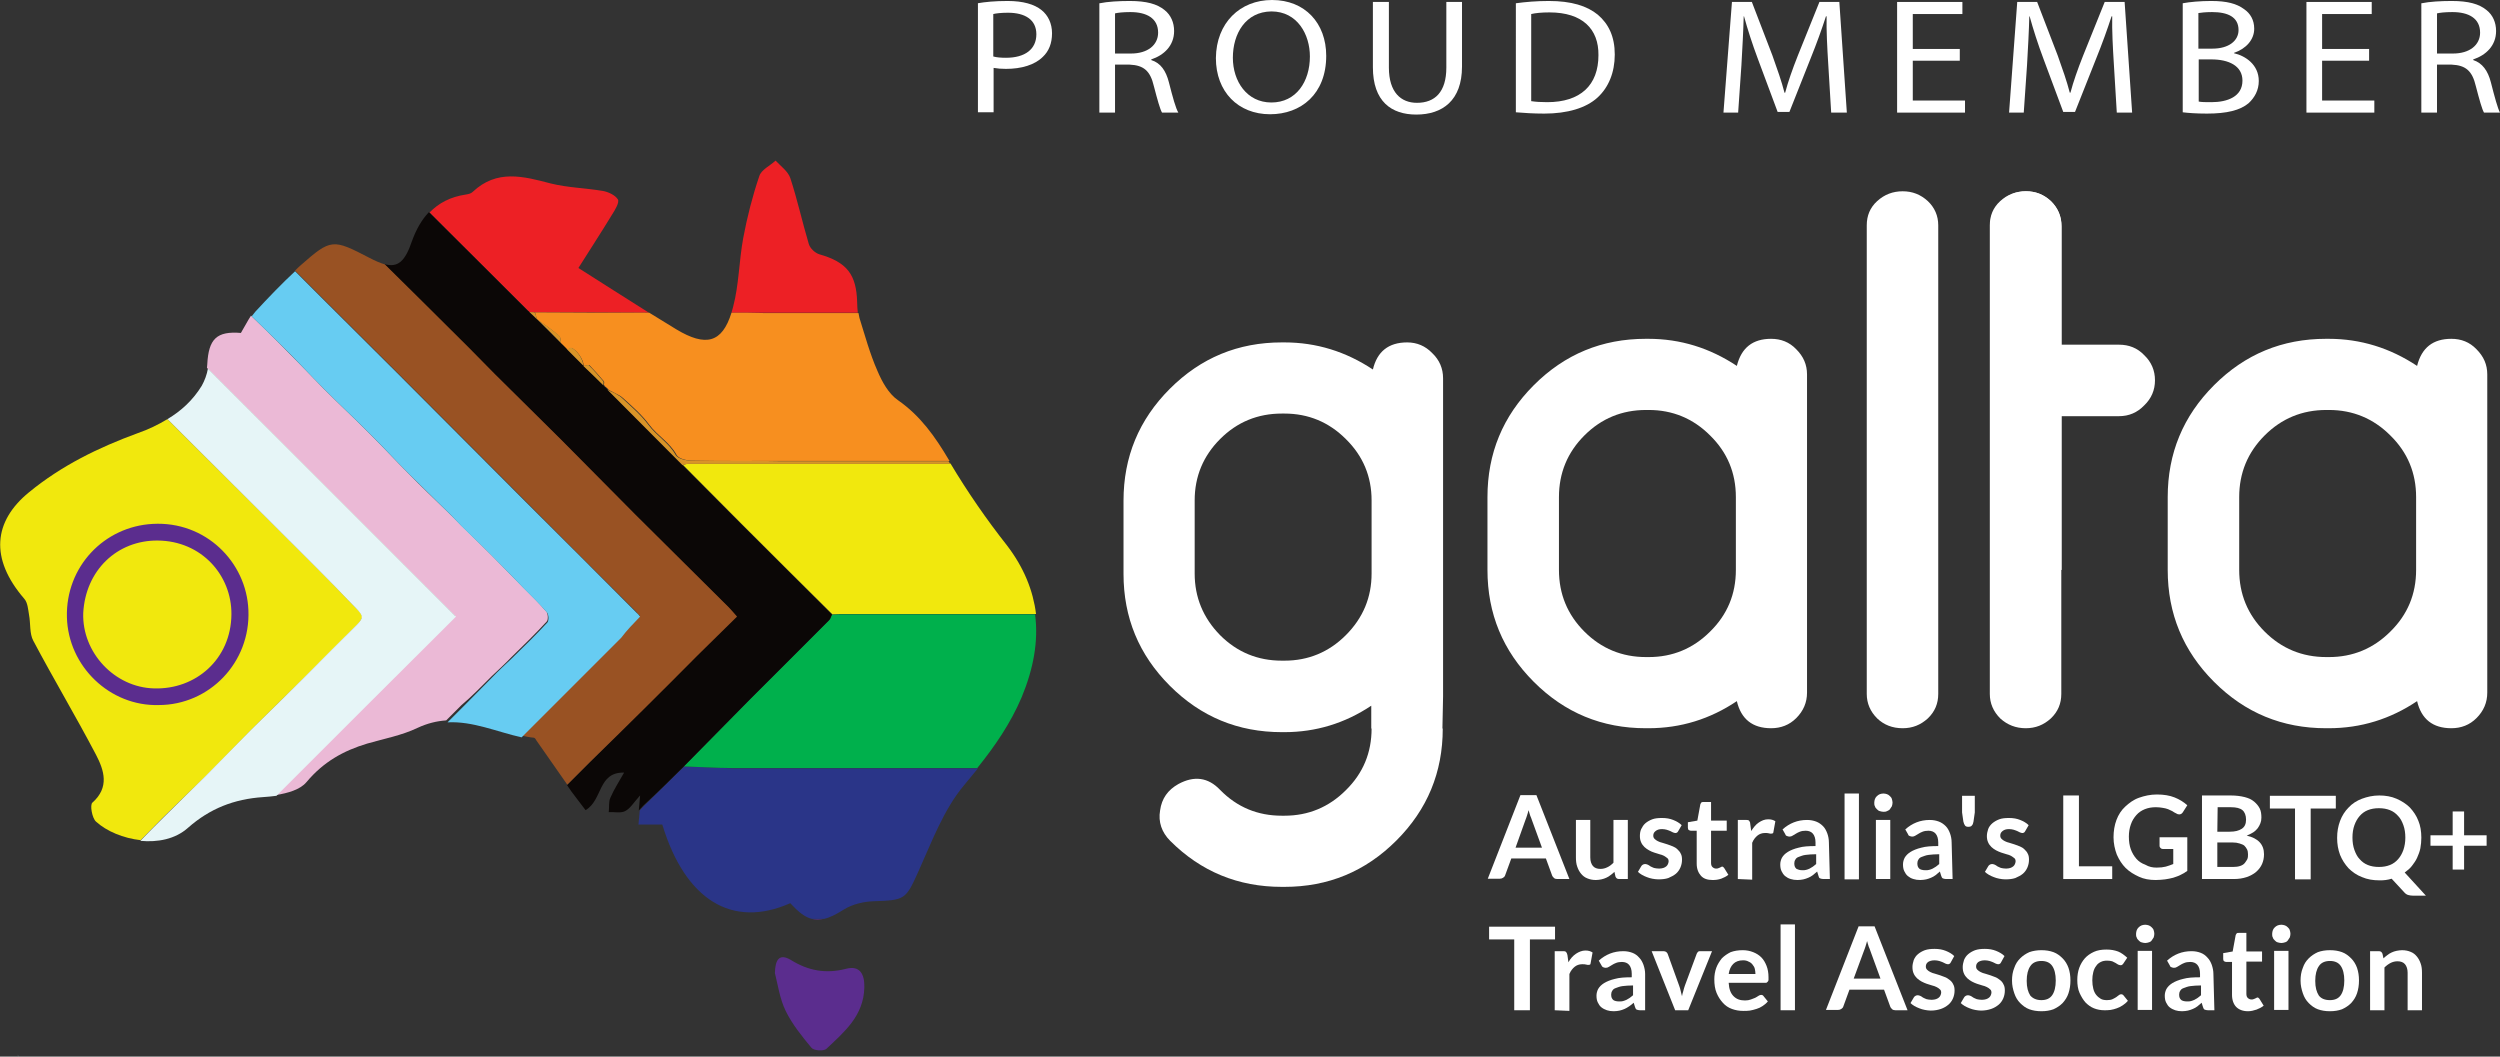 <?xml version="1.0" encoding="utf-8"?>
<!-- Generator: Adobe Illustrator 26.5.0, SVG Export Plug-In . SVG Version: 6.00 Build 0)  -->
<svg version="1.1" id="Layer_1" xmlns="http://www.w3.org/2000/svg" xmlns:xlink="http://www.w3.org/1999/xlink" x="0px" y="0px"
	 viewBox="0 0 765.9 323.7" style="enable-background:new 0 0 765.9 323.7;" xml:space="preserve">
<rect x="0" y="0" width="765.9" height="323.7" fill="#333333" stroke="none"/>
<style type="text/css">
	.st0{fill:#FFFFFF;}
	.st1{fill:none;}
	.st2{fill:#F1E80D;}
	.st3{fill:#ED2025;}
	.st4{fill:#5B2D8E;}
	.st5{fill:#2A3588;}
	.st6{fill:#F78F1F;}
	.st7{fill:#00B04C;}
	.st8{fill:#EBB9D6;}
	.st9{fill:#0B0706;}
	.st10{fill:#995223;}
	.st11{fill:#67CCF2;}
	.st12{fill:#D89428;}
	.st13{fill:#E6F5F7;}
</style>
<g>
	<path class="st0" d="M441.9,223.2h0.1c0,13.4-4.7,24.8-14.2,34.3c-9.5,9.5-20.9,14.2-34.3,14.2h-0.8c-13.4,0-24.8-4.7-34.2-14.1
		c-2.6-2.6-3.7-5.8-3.1-9.3c0.5-3.7,2.4-6.3,5.6-8.1c4.8-2.6,9.1-2.1,12.8,1.8c5.2,5.3,11.5,7.9,18.9,7.9h0.8
		c7.3,0,13.6-2.6,18.8-7.8c5.3-5.2,7.9-11.5,7.9-18.9h-0.1v-7c-8.1,5.4-17,8.1-26.6,8.1h-0.8c-13.4,0-24.8-4.7-34.3-14.2
		c-9.5-9.5-14.2-20.9-14.2-34.3v-22.4c0-13.4,4.7-24.8,14.2-34.3c9.5-9.5,20.9-14.2,34.3-14.2h0.8c9.8,0,18.8,2.8,27.1,8.3
		c1.3-5.5,4.8-8.3,10.5-8.3c3,0,5.6,1.1,7.7,3.3c2.2,2.1,3.3,4.7,3.3,7.7v97.5L441.9,223.2z M393.5,202.4c7.3,0,13.6-2.6,18.8-7.8
		c5.3-5.3,7.9-11.6,7.9-18.9v-22.4c0-7.3-2.6-13.6-7.9-18.8c-5.2-5.2-11.5-7.8-18.8-7.8h-0.8c-7.4,0-13.7,2.6-18.9,7.8
		c-5.2,5.2-7.8,11.5-7.8,18.8v22.4c0,7.3,2.6,13.6,7.8,18.9c5.2,5.2,11.5,7.8,18.9,7.8H393.5z"/>
	<path class="st0" d="M542.6,103.8c3,0,5.6,1,7.7,3.2c2.2,2.2,3.3,4.7,3.3,7.7v97.5c0,3-1.1,5.6-3.3,7.8c-2.1,2.1-4.7,3.1-7.7,3.1
		c-5.7,0-9.2-2.8-10.5-8.3c-8.2,5.5-17.2,8.3-27.1,8.3h-0.8c-13.4,0-24.8-4.7-34.3-14.2c-9.5-9.5-14.2-20.9-14.2-34.3v-22.3
		c0-13.4,4.7-24.8,14.2-34.3c9.5-9.5,20.9-14.2,34.3-14.2h0.8c9.8,0,18.8,2.8,27.1,8.3C533.5,106.5,537,103.8,542.6,103.8z
		 M531.8,152.3c0-7.4-2.6-13.7-7.9-18.9c-5.2-5.2-11.5-7.8-18.8-7.8h-0.8c-7.4,0-13.7,2.6-18.9,7.8c-5.2,5.2-7.8,11.5-7.8,18.9v22.3
		c0,7.4,2.6,13.7,7.8,18.9c5.2,5.2,11.5,7.8,18.9,7.8h0.8c7.3,0,13.6-2.6,18.8-7.8c5.3-5.2,7.9-11.5,7.9-18.9L531.8,152.3
		L531.8,152.3z"/>
	<path class="st0" d="M575.1,220.1c-2.1-2.1-3.2-4.6-3.2-7.5V69c0-2.9,1-5.4,3.2-7.4c2.2-2,4.8-3,7.8-3c3,0,5.5,1,7.7,3
		c2.1,2,3.2,4.5,3.2,7.4v143.6c0,2.9-1,5.4-3.2,7.5c-2.2,2-4.7,3-7.7,3C579.8,223.1,577.2,222.1,575.1,220.1z"/>
	<path class="st0" d="M612.8,220.1c-2.1-2.1-3.2-4.6-3.2-7.5V69c0-2.9,1-5.4,3.2-7.4c2.2-2,4.8-3,7.8-3c3,0,5.5,1,7.7,3
		c2.1,2,3.2,4.5,3.2,7.4v143.6c0,2.9-1,5.4-3.2,7.5c-2.2,2-4.7,3-7.7,3C617.6,223.1,615,222.1,612.8,220.1z"/>
	<path class="st0" d="M609.7,174.6V69.5c0-3,1-5.5,3.2-7.7c2.2-2.1,4.8-3.2,7.8-3.2c3,0,5.5,1,7.7,3.1c2.1,2.2,3.2,4.7,3.2,7.7v36.2
		h17.6c3,0,5.6,1,7.7,3.2c2.2,2.1,3.3,4.7,3.3,7.7s-1.1,5.6-3.3,7.7c-2.1,2.2-4.7,3.3-7.7,3.3h-17.6v47.1"/>
	<path class="st0" d="M751,103.8c3,0,5.6,1,7.7,3.2c2.2,2.2,3.3,4.7,3.3,7.7v97.5c0,3-1.1,5.6-3.3,7.8c-2.1,2.1-4.7,3.1-7.7,3.1
		c-5.7,0-9.2-2.8-10.5-8.3c-8.2,5.5-17.2,8.3-27.1,8.3h-0.8c-13.4,0-24.8-4.7-34.3-14.2c-9.5-9.5-14.2-20.9-14.2-34.3v-22.3
		c0-13.4,4.7-24.8,14.2-34.3c9.5-9.5,20.9-14.2,34.3-14.2h0.8c9.8,0,18.8,2.8,27.1,8.3C741.9,106.5,745.4,103.8,751,103.8z
		 M740.2,152.3c0-7.4-2.6-13.7-7.9-18.9c-5.2-5.2-11.5-7.8-18.8-7.8h-0.8c-7.4,0-13.7,2.6-18.9,7.8c-5.2,5.2-7.8,11.5-7.8,18.9v22.3
		c0,7.4,2.6,13.7,7.8,18.9c5.2,5.2,11.5,7.8,18.9,7.8h0.8c7.3,0,13.6-2.6,18.8-7.8c5.3-5.2,7.9-11.5,7.9-18.9V152.3z"/>
</g>
<g>
	<g>
		<path class="st1" d="M198.9,95.7c8.4,0,16.8,0,25.2,0l0,0C215.7,95.8,207.3,95.7,198.9,95.7C198.8,95.7,198.8,95.7,198.9,95.7z"/>
		<path class="st2" d="M233.7,95.8c-3.2,0-6.4,0-9.6,0l0,0C227.3,95.8,230.5,95.8,233.7,95.8z"/>
		<path class="st2" d="M237.7,49.2L237.7,49.2L237.7,49.2L237.7,49.2C237.7,49.2,237.7,49.2,237.7,49.2z"/>
		<path class="st2" d="M217,235.1c-2.5-0.1-4.9-0.2-7.4-0.3l0,0C212,234.9,214.5,235,217,235.1z"/>
		<path class="st2" d="M184.8,118L184.8,118L184.8,118z"/>
		<path class="st2" d="M254.9,188.3c0.8,0,1.6-0.1,2.4-0.1C256.5,188.2,255.7,188.3,254.9,188.3c-0.1,0.3-0.3,0.6-0.4,0.9
			C254.6,188.9,254.8,188.6,254.9,188.3z"/>
		<path class="st2" d="M63.6,112.9L63.6,112.9c25.3,25.3,50.6,50.6,76,76c-18.4,18.4-36.7,36.7-55,54.9l0,0
			c18.3-18.3,36.6-36.6,55-54.9C114.3,163.5,89,138.2,63.6,112.9z"/>
		<path class="st2" d="M163.8,95.7L163.8,95.7c11.7,0,23.3,0,35,0.1l0,0C187.2,95.7,175.5,95.7,163.8,95.7z"/>
		<path class="st2" d="M63.3,237.5c4.6-4.6,9.1-9.3,13.7-13.9c5.7-5.7,11.4-11.3,17.1-16.9c5.1-5.1,10.1-10.1,15.2-15.2
			c2.1-2.1,2.2-2.8,0.1-4.9c-4.5-4.6-8.9-9.2-13.4-13.7c-13.4-13.4-26.9-26.7-40.4-40.2c-1.4-1.4-2.9-2.9-4.3-4.3
			c-2.8,1.7-5.9,3.2-9.1,4.3c-12,4.4-23.3,9.9-33.3,18.1c-10.9,8.9-12.1,20.3-1.5,32.6c1.1,1.2,1.2,3.3,1.5,5
			c0.5,2.6,0.1,5.7,1.3,7.9c6.2,11.7,13,23.1,19.2,34.9c2.5,4.8,4.2,10-1.1,14.7c-0.8,0.7-0.1,4.7,1.1,5.8c3.3,3,8.4,5.1,13.7,5.7
			c2.2-2.2,4.4-4.5,6.6-6.7C54.1,246.4,58.7,242,63.3,237.5z"/>
		<path class="st3" d="M232.6,54c-2.1,6.2-3.7,12.5-4.9,18.9c-1.3,7-1.3,14.3-3.1,21.1c-0.2,0.6-0.3,1.2-0.5,1.8c3.2,0,6.4,0,9.6,0
			c9.7,0,19.4,0,29.1,0c-0.1-1-0.2-2.1-0.2-3.1c-0.2-8.7-3.2-12.4-11.6-14.8c-1.3-0.4-2.8-1.8-3.2-3.1c-2-6.7-3.5-13.6-5.7-20.3
			c-0.7-2-2.9-3.6-4.5-5.3h0C235.9,50.8,233.2,52,232.6,54z"/>
		<path class="st3" d="M163.8,95.7c11.7,0,23.3,0,35,0.1c-6.9-4.3-14-8.9-21.6-13.7c3.4-5.4,7-10.9,10.4-16.5
			c0.9-1.4,2.2-3.6,1.7-4.5c-0.8-1.3-2.9-2.3-4.6-2.6c-5.3-0.9-10.8-1-16-2.3c-8.4-2.2-16.5-4.4-23.9,2.6c-0.5,0.5-1.4,0.7-2.1,0.8
			c-4.7,0.7-8.3,2.6-11.1,5.5c10.1,10.1,20.2,20.2,30.3,30.2c0.1,0.1,0.2,0.2,0.3,0.3C162.8,95.6,163.3,95.6,163.8,95.7z"/>
		<path class="st4" d="M252.4,281.5c-1.3,0-2.5,0-3.8,0C249.8,281.8,251.1,281.8,252.4,281.5z"/>
		<path class="st4" d="M259.2,296.8c-6.2,1.6-11.6,0.6-16.9-2.7c-3.7-2.2-4.8,0.1-4.9,4c0.9,3.6,1.5,7.9,3.3,11.6
			c2,4.1,5,7.8,7.9,11.3c0.7,0.9,3.8,1.1,4.6,0.3c5.5-5.2,11.4-10.1,11.6-18.8C264.9,298.4,263.4,295.7,259.2,296.8z"/>
		<path class="st5" d="M217,235.1c-2.5-0.1-4.9-0.2-7.4-0.3c-4,4-8.1,7.9-12.1,11.9c-0.5,0.5-1,1-1.5,1.6c-0.1,1.5-0.3,2.9-0.4,4.3
			c2.4,0,4.8,0,7.3,0c7,23.1,21.4,32,39.2,24.1c2.5,2.7,4.5,4.3,6.6,4.8c1.3,0,2.5,0,3.8,0c1.8-0.4,3.7-1.4,6.1-2.9
			c2.6-1.6,6-2.4,9.1-2.5c9.7-0.3,9.8-0.6,13.7-9.2c4.1-9.1,7.7-18.9,14-26.4c1.4-1.7,2.8-3.4,4.2-5.1c-25,0-50.1,0-75.1,0
			C221.9,235.3,219.4,235.2,217,235.1z"/>
		<path class="st6" d="M224.1,95.8c-2.9,9.3-7.9,10.5-16.9,5.1c-2.8-1.7-5.5-3.4-8.3-5.1c-11.7,0-23.3,0-35-0.1
			c0.2,0.7,0.4,1.4,0.6,2.1l0.1,0.1c2.3,1.6,4.6,3.2,6.7,5c0.5,0.4,0.4,1.5,0.6,2.3l0.1,0.1c0.6,0.7,1.3,1.3,1.9,1.9l0,0
			c0.2-0.1,0.4-0.3,0.6-0.4c0.2-0.1,0.4-0.2,0.5-0.2c1.7,0.5,3.8,3.6,3.8,5.4l0.1,0.1c0.3,0,0.6-0.1,1-0.2c0.3-0.1,0.6-0.1,0.7,0
			c1.5,1.6,3,3.2,4.4,4.9c0.1,0.1,0.1,0.3,0.1,0.5c0,0.2-0.1,0.5-0.1,0.7h0c0,0,0,0,0.1,0c0.1,0.1,0.2,0.3,0.3,0.4l0.1,0.1
			c0.1,0.1,0.3,0.2,0.4,0.3c0,0,0.1,0.1,0.1,0.1c0.1,0.1,0.3,0.3,0.4,0.4l0,0.1c1.1,0.6,2.2,1.1,3.3,1.7c0.3,0.2,0.7,0.4,1,0.7
			c2.9,2.6,5.9,5.2,8.2,8.3c2.5,3.4,6.3,5.4,8.4,9.3c0.6,1.1,3,1.7,4.6,1.7c9.3,0.2,18.6,0.1,27.8,0.1c17.1,0,34.1,0,51.2,0
			c-0.1-0.1-0.1-0.2-0.2-0.3c-4.2-7.1-8.7-13.5-15.6-18.3c-2.9-2-4.9-5.7-6.3-9c-2.3-5.2-3.8-10.8-5.5-16.2c-0.1-0.5-0.2-1-0.3-1.5
			c-9.7,0-19.4,0-29.1,0C230.5,95.8,227.3,95.8,224.1,95.8z"/>
		<path class="st7" d="M254.9,188.3c-0.1,0.3-0.3,0.6-0.4,0.9c-0.1,0.3-0.3,0.6-0.5,0.8c-8,8-16.1,16-24.1,24.1
			c-6.8,6.9-13.6,13.8-20.4,20.7c2.5,0.1,4.9,0.2,7.4,0.3c2.5,0.1,4.9,0.2,7.4,0.2c25.1,0,50.1,0,75.1,0
			c5.4-6.7,10.2-13.7,13.6-21.7c3.6-8.7,5.2-17.2,4.1-25.4c-20,0-40,0-60,0C256.5,188.2,255.7,188.3,254.9,188.3z"/>
		<path class="st2" d="M291.2,142c-26.7,0-53.3,0-80,0c-0.7,0-1.3,0.3-2,0.4c6,6,11.9,12,17.9,18c9.3,9.3,18.6,18.6,27.9,27.8
			c0.8,0,1.6-0.1,2.4-0.1c20,0,40,0,60,0c-0.9-7.2-3.7-14.2-8.9-21C302.2,159.1,296.4,150.7,291.2,142z"/>
		<path class="st8" d="M150.6,207.2c2-1.9,4.1-3.8,6-5.8c3.7-3.6,7.4-7.2,10.9-11c0.5-0.5,0.4-2.4-0.1-3c-2.2-2.6-4.7-5-7.1-7.4
			c-3.1-3.2-6.2-6.3-9.3-9.5c-3.2-3.2-6.5-6.4-9.8-9.6c-1.5-1.5-3-3.1-4.6-4.6c-3.8-3.7-7.6-7.3-11.3-11.1c-4.1-4.1-8-8.3-12.1-12.4
			c-4.6-4.6-9.3-9-13.9-13.6c-4.6-4.7-9.1-9.4-13.8-14.1c-2.8-2.8-5.7-5.6-8.6-8.4c-1,1.5-1.9,3.3-3.1,5.3
			c-7.4-0.6-9.9,1.8-10.3,9.6c0,0.4-0.1,0.8-0.1,1.1c25.3,25.3,50.6,50.6,76,76c-18.4,18.4-36.7,36.7-55,54.9c3.8-0.6,7.6-1.7,9.5-4
			c5.2-6.2,11.3-9.6,18.6-11.8c5.2-1.5,10.6-2.5,15.4-4.8c3-1.4,5.9-2.1,8.8-2.3c1.6-1.6,3.1-3.1,4.7-4.7
			C144.6,213.3,147.6,210.2,150.6,207.2z"/>
		<path class="st9" d="M209.5,234.8L209.5,234.8L209.5,234.8c6.8-6.9,13.6-13.8,20.4-20.7c8-8,16.1-16,24.1-24.1
			c0.2-0.2,0.4-0.5,0.5-0.8c0.1-0.3,0.2-0.6,0.4-0.9c-9.3-9.3-18.6-18.5-27.9-27.8c-6-6-11.9-12-17.9-18c-7.7-7.7-15.3-15.4-23-23.1
			l0,0l0-0.1c-0.1-0.1-0.3-0.3-0.4-0.4l-0.1-0.1c-0.1-0.1-0.3-0.2-0.4-0.3l-0.1-0.1c-0.1-0.1-0.2-0.3-0.3-0.4l0,0h0c-2-2-4-4-6-5.9
			l0,0l-0.1-0.1c-1.6-1.6-3.3-3.3-4.9-4.9l0,0l0,0c-0.6-0.7-1.3-1.3-1.9-1.9l-0.1-0.1c-2.4-2.4-4.8-4.8-7.3-7.3c0,0,0,0,0,0
			l-0.1-0.1c-0.8-0.7-1.5-1.4-2.3-2.2l0,0c-0.1-0.1-0.3-0.2-0.4-0.3c-10.1-10.1-20.2-20.2-30.3-30.2c-2.2,2.3-3.9,5.3-5.2,8.9
			c-2.1,6.2-4.3,8.2-8.5,7c7.6,7.6,15.3,15.1,22.9,22.7c3.6,3.6,7.2,7.4,10.9,11c6.8,6.7,13.6,13.4,20.3,20.1
			c7.6,7.6,15.1,15.3,22.7,22.9c9.5,9.5,19.1,18.9,28.6,28.4c0.8,0.8,1.5,1.7,2.5,2.8c-4.2,4.1-8.3,8.1-12.3,12.1
			c-10.9,10.8-21.8,21.7-32.6,32.6c-2.3,2.3-4.7,4.7-7,7c0.4,0.6,0.9,1.3,1.3,1.9c1.4,1.9,2.9,3.8,4.4,5.8
			c5.3-3.1,3.7-11.7,11.8-11.5c-1.5,2.7-3.1,5.1-4.2,7.7c-0.6,1.3-0.3,2.9-0.5,4.4c1.7-0.1,3.6,0.4,5-0.3c1.6-0.8,2.6-2.6,4.6-4.8
			c-0.1,1.7-0.3,3.2-0.4,4.6c0.5-0.5,1-1.1,1.5-1.6C201.5,242.7,205.5,238.8,209.5,234.8z"/>
		<path class="st9" d="M161.9,95.3c0.1,0.1,0.2,0.2,0.4,0.3l0,0l0,0C162.1,95.5,162,95.4,161.9,95.3z"/>
		<path class="st9" d="M197.5,246.7c4-4,8-7.9,12.1-11.9l0,0C205.5,238.8,201.5,242.7,197.5,246.7z"/>
		<polygon class="st9" points="178.7,112 178.8,112.1 178.8,112.1 178.8,112.1 		"/>
		<path class="st9" d="M171.8,105.1L171.8,105.1c0.7,0.7,1.3,1.3,2,2C173.2,106.4,172.5,105.8,171.8,105.1
			C171.9,105.1,171.8,105.1,171.8,105.1z"/>
		<polygon class="st9" points="173.8,107.1 173.8,107.1 173.8,107.1 173.8,107.1 		"/>
		<polygon class="st9" points="164.5,97.7 164.5,97.8 164.6,97.8 164.5,97.8 		"/>
		<path class="st9" d="M185.7,118.9L185.7,118.9c0.2,0.2,0.3,0.3,0.5,0.4C186,119.2,185.8,119.1,185.7,118.9
			C185.7,118.9,185.7,118.9,185.7,118.9z"/>
		<polygon class="st9" points="186.1,119.3 186.1,119.4 186.1,119.4 186.1,119.4 		"/>
		<path class="st9" d="M185.2,118.4L185.2,118.4c0.2,0.2,0.3,0.3,0.5,0.4C185.5,118.8,185.4,118.7,185.2,118.4
			C185.3,118.5,185.2,118.4,185.2,118.4z"/>
		<path class="st9" d="M184.8,118L184.8,118c0.1,0.2,0.3,0.3,0.4,0.4C185.1,118.3,185,118.2,184.8,118
			C184.8,118,184.8,118,184.8,118z"/>
		<path class="st10" d="M213.5,201c4-4,8.1-7.9,12.3-12.1c-1-1.1-1.7-2-2.5-2.8c-9.5-9.5-19.1-18.9-28.6-28.4
			c-7.6-7.6-15.1-15.3-22.7-22.9c-6.7-6.7-13.6-13.4-20.3-20.1c-3.6-3.6-7.2-7.4-10.9-11c-7.6-7.6-15.2-15.1-22.9-22.7
			c-1.4-0.4-3-1.1-4.9-2.1c-11-5.7-11.6-5.8-20.8,2.3c-0.6,0.5-1.2,1.1-1.8,1.7c2.6,2.6,5.3,5.3,7.9,7.9
			c7.7,7.7,15.5,15.4,23.2,23.1c13.1,13.1,26.2,26.3,39.3,39.4c11.4,11.4,22.7,22.8,34.1,34.1c0.4,0.4,0.6,0.8,1.2,1.3
			c-2,2.1-4,4.1-6,6.1c-10.2,10.2-20.3,20.3-30.5,30.5c1.3,0.3,2.6,0.6,3.9,0.7c0.3,0,0.6,0.4,0.8,0.8c3.2,4.5,6.3,9.1,9.5,13.6
			c2.3-2.3,4.7-4.7,7-7C191.8,222.7,202.7,211.9,213.5,201z"/>
		<path class="st11" d="M196.1,188.9c-0.5-0.6-0.8-1-1.2-1.3c-11.4-11.4-22.7-22.8-34.1-34.1c-13.1-13.1-26.2-26.3-39.3-39.4
			c-7.7-7.7-15.5-15.4-23.2-23.1c-2.6-2.6-5.3-5.3-7.9-7.9c-4.2,3.9-8.2,8.1-12.1,12.3c-0.4,0.5-0.8,1-1.2,1.5
			c2.9,2.8,5.7,5.6,8.6,8.4c4.7,4.6,9.1,9.4,13.8,14.1c4.6,4.6,9.3,9,13.9,13.6c4.1,4.1,8,8.3,12.1,12.4c3.7,3.7,7.6,7.4,11.3,11.1
			c1.6,1.5,3,3.1,4.6,4.7c3.2,3.2,6.6,6.3,9.8,9.6c3.1,3.1,6.2,6.3,9.3,9.5c2.4,2.4,4.9,4.8,7.1,7.4c0.5,0.6,0.6,2.4,0.1,3
			c-3.5,3.8-7.2,7.4-10.9,11c-2,1.9-4.1,3.8-6,5.8c-3,3-6,6.1-9,9.1c-1.6,1.6-3.1,3.1-4.7,4.7c7.8-0.4,15.1,2.9,22.7,4.6
			c10.2-10.2,20.3-20.3,30.5-30.5C192.1,193,194.1,191,196.1,188.9z"/>
		<path class="st12" d="M211.6,141.1c-1.6,0-3.9-0.6-4.6-1.7c-2.1-3.8-5.9-5.9-8.4-9.3c-2.3-3.1-5.4-5.7-8.2-8.3
			c-0.3-0.3-0.6-0.5-1-0.7c-1-0.7-2.2-1.1-3.3-1.7c7.7,7.7,15.3,15.4,23,23.1c0.7-0.2,1.3-0.4,2-0.4c26.7,0,53.3,0,80,0
			c-0.2-0.3-0.4-0.6-0.5-0.8c-17.1,0-34.1,0-51.2,0C230.2,141.1,220.9,141.2,211.6,141.1z"/>
		<path class="st12" d="M186.1,119.4L186.1,119.4c1.1,0.6,2.2,1.1,3.3,1.7C188.4,120.4,187.2,120,186.1,119.4z"/>
		<path class="st12" d="M163.8,95.7C163.8,95.7,163.8,95.7,163.8,95.7c-0.5,0-1.1-0.1-1.6-0.1c0.8,0.7,1.5,1.4,2.3,2.2
			C164.3,97,164.1,96.4,163.8,95.7L163.8,95.7z"/>
		<path class="st12" d="M162.2,95.6L162.2,95.6c0.5,0,1.1,0.1,1.6,0.1C163.3,95.6,162.8,95.6,162.2,95.6z"/>
		<path class="st12" d="M163.8,95.7c0.2,0.7,0.4,1.4,0.6,2.1C164.3,97,164.1,96.4,163.8,95.7L163.8,95.7z"/>
		<path class="st12" d="M164.6,97.8c2.4,2.4,4.9,4.8,7.3,7.3c-0.2-0.8-0.1-1.9-0.6-2.3C169.1,101,166.8,99.4,164.6,97.8z"/>
		<path class="st12" d="M164.5,97.8C164.5,97.8,164.6,97.8,164.5,97.8c2.3,1.6,4.6,3.2,6.7,5C169.1,101,166.8,99.4,164.5,97.8z"/>
		<path class="st12" d="M184.8,118c0-0.2,0.1-0.4,0.1-0.7s0-0.4-0.1-0.5c-1.4-1.7-2.8-3.3-4.4-4.9c-0.1-0.1-0.4-0.1-0.7,0
			c-0.3,0.1-0.7,0.2-1,0.2C180.8,114.1,182.8,116,184.8,118L184.8,118L184.8,118z"/>
		<path class="st12" d="M178.8,112.1C178.8,112.1,178.8,112.1,178.8,112.1c0.3,0,0.6-0.1,1-0.2C179.5,111.9,179.1,112,178.8,112.1z"
			/>
		<path class="st12" d="M184.8,118c0-0.2,0.1-0.4,0.1-0.7C184.9,117.6,184.8,117.8,184.8,118L184.8,118z"/>
		<path class="st12" d="M174.9,106.5c-0.1,0-0.3,0-0.5,0.2c-0.2,0.1-0.4,0.3-0.6,0.4c1.6,1.6,3.3,3.3,4.9,4.9
			C178.7,110.1,176.6,107,174.9,106.5z"/>
		<path class="st12" d="M173.8,107.1L173.8,107.1c0.2-0.1,0.4-0.3,0.6-0.4C174.2,106.8,174,107,173.8,107.1z"/>
		<path class="st13" d="M57.6,253.6c6.7-5.9,14.1-8.8,23-9.4c1.3-0.1,2.7-0.2,4.1-0.4c18.3-18.3,36.6-36.6,55-54.9
			c-25.4-25.4-50.7-50.7-76-76c-0.3,1.8-1,3.7-1.9,5.3c-2.7,4.4-6.3,7.7-10.5,10.2c1.4,1.4,2.9,2.9,4.3,4.3
			c13.4,13.4,26.9,26.8,40.3,40.2c4.5,4.5,9,9.1,13.4,13.7c2.1,2.2,2,2.8-0.1,4.9c-5.1,5-10.1,10.1-15.2,15.2
			c-5.7,5.7-11.4,11.3-17.1,16.9c-4.6,4.6-9.1,9.3-13.7,13.9c-4.5,4.5-9.1,8.9-13.6,13.4c-2.2,2.2-4.4,4.4-6.6,6.7
			C48.3,258.1,53.7,257.1,57.6,253.6z"/>
		<path class="st13" d="M237.7,49.2C237.7,49.2,237.7,49.2,237.7,49.2C237.7,49.2,237.7,49.2,237.7,49.2
			C237.7,49.2,237.7,49.2,237.7,49.2z"/>
		<path class="st13" d="M5.4,323.1c0.1,0.2,0.2,0.4,0.3,0.6l0,0C5.5,323.5,5.5,323.3,5.4,323.1z"/>
	</g>
	<path class="st4" d="M48.6,216c-14.9,0.4-27.7-11.8-28.1-26.9c-0.4-15.5,11.4-27.8,26.3-28.6c16.1-0.9,28.7,11.6,29.3,26.4
		C76.8,203,64.1,216,48.6,216z M25.5,187.8c-0.4,12.1,9.6,22.8,21.7,23.1c12.8,0.4,23.6-9,23.7-22.7c0.1-11.9-9.1-22.5-22.6-22.6
		C35.9,165.5,26.2,174.7,25.5,187.8z"/>
</g>
<g>
	<path class="st0" d="M480.8,269.3h-3.7c-0.4,0-0.8-0.1-1-0.3s-0.5-0.5-0.6-0.8l-1.9-5.2H463l-1.9,5.2c-0.1,0.3-0.3,0.5-0.6,0.7
		s-0.6,0.3-1,0.3h-3.7l10-25.6h4.9L480.8,269.3z M464.3,259.7h8.1l-3.1-8.5c-0.1-0.4-0.3-0.8-0.5-1.3s-0.3-1.1-0.5-1.7
		c-0.2,0.6-0.3,1.2-0.5,1.7s-0.3,1-0.5,1.4L464.3,259.7z"/>
	<path class="st0" d="M487.2,251.2v11.5c0,1.1,0.3,2,0.8,2.6c0.5,0.6,1.3,0.9,2.3,0.9c0.8,0,1.5-0.2,2.1-0.5
		c0.7-0.3,1.3-0.8,1.9-1.4v-13.1h4.4v18.1H496c-0.6,0-0.9-0.3-1.1-0.8l-0.3-1.4c-0.4,0.4-0.8,0.7-1.2,1s-0.8,0.6-1.3,0.8
		s-0.9,0.4-1.5,0.5c-0.5,0.1-1.1,0.2-1.7,0.2c-1,0-1.9-0.2-2.6-0.5c-0.8-0.3-1.4-0.8-1.9-1.4c-0.5-0.6-0.9-1.3-1.2-2.2
		c-0.3-0.8-0.4-1.8-0.4-2.8v-11.5L487.2,251.2L487.2,251.2z"/>
	<path class="st0" d="M514.1,254.7c-0.1,0.2-0.2,0.3-0.4,0.4c-0.1,0.1-0.3,0.1-0.5,0.1s-0.4-0.1-0.7-0.2s-0.5-0.3-0.8-0.4
		s-0.7-0.3-1.1-0.4s-0.9-0.2-1.4-0.2c-0.9,0-1.5,0.2-2,0.6s-0.7,0.8-0.7,1.4c0,0.4,0.1,0.7,0.4,1c0.3,0.3,0.6,0.5,1,0.7
		c0.4,0.2,0.9,0.4,1.4,0.5c0.5,0.2,1.1,0.3,1.6,0.5c0.6,0.2,1.1,0.4,1.6,0.6s1,0.5,1.4,0.9s0.8,0.8,1,1.3c0.3,0.5,0.4,1.1,0.4,1.9
		c0,0.9-0.2,1.7-0.5,2.4s-0.8,1.4-1.4,1.9c-0.6,0.5-1.4,0.9-2.3,1.3c-0.9,0.3-1.9,0.4-3.1,0.4c-0.6,0-1.2-0.1-1.8-0.2
		c-0.6-0.1-1.2-0.3-1.7-0.5c-0.5-0.2-1-0.4-1.5-0.7c-0.5-0.3-0.9-0.6-1.2-0.9l1-1.7c0.1-0.2,0.3-0.4,0.5-0.5
		c0.2-0.1,0.4-0.2,0.7-0.2c0.3,0,0.5,0.1,0.8,0.2s0.5,0.3,0.8,0.5s0.7,0.3,1.1,0.5c0.4,0.1,1,0.2,1.6,0.2c0.5,0,1-0.1,1.3-0.2
		s0.7-0.3,0.9-0.5c0.2-0.2,0.4-0.4,0.5-0.7c0.1-0.3,0.2-0.5,0.2-0.8c0-0.4-0.1-0.8-0.4-1s-0.6-0.5-1-0.7s-0.9-0.4-1.4-0.5
		c-0.5-0.2-1.1-0.3-1.6-0.5c-0.6-0.2-1.1-0.4-1.6-0.7c-0.5-0.3-1-0.6-1.4-1c-0.4-0.4-0.8-0.9-1-1.4c-0.3-0.6-0.4-1.3-0.4-2
		c0-0.7,0.1-1.5,0.4-2.1s0.7-1.3,1.3-1.8c0.6-0.5,1.3-0.9,2.1-1.2s1.8-0.4,3-0.4c1.3,0,2.4,0.2,3.4,0.6s1.9,0.9,2.6,1.6L514.1,254.7
		z"/>
	<path class="st0" d="M524.7,269.6c-1.6,0-2.8-0.4-3.6-1.3s-1.3-2.1-1.3-3.7v-10.1H518c-0.2,0-0.4-0.1-0.6-0.2s-0.3-0.4-0.3-0.7
		v-1.7l2.9-0.5l0.9-4.9c0-0.2,0.2-0.4,0.3-0.6s0.4-0.2,0.7-0.2h2.3v5.7h4.8v3.1h-4.8v9.8c0,0.6,0.1,1,0.4,1.3
		c0.3,0.3,0.7,0.5,1.1,0.5c0.3,0,0.5,0,0.7-0.1s0.3-0.1,0.5-0.2c0.1-0.1,0.3-0.1,0.4-0.2c0.1-0.1,0.2-0.1,0.3-0.1
		c0.1,0,0.2,0,0.3,0.1s0.2,0.2,0.3,0.3l1.3,2.1c-0.6,0.5-1.4,0.9-2.2,1.2C526.4,269.5,525.6,269.6,524.7,269.6z"/>
	<path class="st0" d="M532.4,269.3v-18.1h2.6c0.5,0,0.8,0.1,0.9,0.3s0.3,0.4,0.3,0.9l0.3,2.2c0.7-1.1,1.4-2,2.3-2.6
		c0.9-0.6,1.8-1,2.9-1c0.9,0,1.6,0.2,2.2,0.6l-0.6,3.3c0,0.2-0.1,0.4-0.2,0.4s-0.3,0.1-0.5,0.1c-0.2,0-0.4,0-0.7-0.1
		c-0.3-0.1-0.7-0.1-1.2-0.1c-0.9,0-1.7,0.3-2.3,0.8c-0.6,0.5-1.2,1.2-1.6,2.2v11.3L532.4,269.3L532.4,269.3z"/>
	<path class="st0" d="M560.6,269.3h-2c-0.4,0-0.7-0.1-1-0.2s-0.4-0.4-0.5-0.8l-0.4-1.3c-0.5,0.4-0.9,0.8-1.3,1.1s-0.9,0.6-1.4,0.8
		s-1,0.4-1.5,0.5c-0.5,0.1-1.1,0.2-1.8,0.2c-0.8,0-1.5-0.1-2.1-0.3c-0.7-0.2-1.2-0.5-1.7-0.9c-0.5-0.4-0.8-0.9-1.1-1.5
		c-0.3-0.6-0.4-1.3-0.4-2.1c0-0.7,0.2-1.4,0.5-2c0.4-0.7,1-1.3,1.8-1.8c0.8-0.5,2-1,3.3-1.3c1.4-0.4,3.1-0.5,5.2-0.5v-1.1
		c0-1.2-0.3-2.1-0.8-2.7s-1.3-0.9-2.2-0.9c-0.7,0-1.3,0.1-1.8,0.3c-0.5,0.2-0.9,0.4-1.2,0.6s-0.7,0.4-1,0.6s-0.6,0.3-1,0.3
		c-0.3,0-0.5-0.1-0.8-0.2s-0.4-0.3-0.5-0.6l-0.8-1.4c2.1-1.9,4.6-2.9,7.5-2.9c1.1,0,2,0.2,2.8,0.5s1.5,0.8,2.1,1.4
		c0.6,0.6,1,1.4,1.3,2.2s0.5,1.8,0.5,2.8L560.6,269.3L560.6,269.3z M552.1,266.6c0.5,0,0.9,0,1.2-0.1c0.4-0.1,0.7-0.2,1.1-0.4
		c0.3-0.2,0.7-0.4,1-0.6c0.3-0.2,0.6-0.5,1-0.8v-3c-1.3,0-2.3,0.1-3.2,0.2s-1.5,0.4-2.1,0.6s-0.9,0.5-1.1,0.9
		c-0.2,0.3-0.3,0.7-0.3,1.1c0,0.8,0.2,1.3,0.7,1.7C550.8,266.4,551.4,266.6,552.1,266.6z"/>
	<path class="st0" d="M569.5,243.1v26.3h-4.4v-26.3H569.5z"/>
	<path class="st0" d="M579.8,245.9c0,0.4-0.1,0.7-0.2,1.1c-0.2,0.3-0.4,0.6-0.6,0.9s-0.5,0.4-0.9,0.6s-0.7,0.2-1.1,0.2
		c-0.4,0-0.7-0.1-1.1-0.2s-0.6-0.3-0.9-0.6s-0.5-0.5-0.6-0.9c-0.2-0.3-0.2-0.7-0.2-1.1c0-0.4,0.1-0.8,0.2-1.1s0.3-0.6,0.6-0.9
		c0.3-0.3,0.5-0.4,0.9-0.6c0.3-0.1,0.7-0.2,1.1-0.2c0.4,0,0.8,0.1,1.1,0.2c0.3,0.1,0.6,0.3,0.9,0.6s0.5,0.5,0.6,0.9
		S579.8,245.5,579.8,245.9z M579.1,251.2v18.1h-4.4v-18.1H579.1z"/>
	<path class="st0" d="M598.2,269.3h-2c-0.4,0-0.7-0.1-1-0.2c-0.2-0.1-0.4-0.4-0.5-0.8l-0.4-1.3c-0.5,0.4-0.9,0.8-1.3,1.1
		s-0.9,0.6-1.4,0.8c-0.5,0.2-1,0.4-1.5,0.5c-0.5,0.1-1.1,0.2-1.8,0.2c-0.8,0-1.5-0.1-2.1-0.3c-0.7-0.2-1.2-0.5-1.7-0.9
		c-0.5-0.4-0.8-0.9-1.1-1.5c-0.3-0.6-0.4-1.3-0.4-2.1c0-0.7,0.2-1.4,0.5-2c0.4-0.7,1-1.3,1.8-1.8c0.8-0.5,2-1,3.3-1.3
		c1.4-0.4,3.1-0.5,5.2-0.5v-1.1c0-1.2-0.3-2.1-0.8-2.7s-1.3-0.9-2.2-0.9c-0.7,0-1.3,0.1-1.8,0.3c-0.5,0.2-0.9,0.4-1.2,0.6
		s-0.7,0.4-1,0.6c-0.3,0.2-0.6,0.3-1,0.3c-0.3,0-0.5-0.1-0.8-0.2s-0.4-0.3-0.5-0.6l-0.8-1.4c2.1-1.9,4.6-2.9,7.5-2.9
		c1.1,0,2,0.2,2.8,0.5s1.5,0.8,2.1,1.4c0.6,0.6,1,1.4,1.3,2.2s0.5,1.8,0.5,2.8L598.2,269.3L598.2,269.3z M589.8,266.6
		c0.5,0,0.9,0,1.2-0.1c0.4-0.1,0.7-0.2,1.1-0.4c0.3-0.2,0.7-0.4,1-0.6c0.3-0.2,0.6-0.5,1-0.8v-3c-1.3,0-2.3,0.1-3.2,0.2
		s-1.5,0.4-2.1,0.6s-0.9,0.5-1.1,0.9c-0.2,0.3-0.3,0.7-0.3,1.1c0,0.8,0.2,1.3,0.7,1.7C588.4,266.4,589,266.6,589.8,266.6z"/>
	<path class="st0" d="M605,243.8v5.1l-0.4,2.8c-0.1,0.5-0.2,0.9-0.5,1.2c-0.2,0.3-0.6,0.4-1.1,0.4c-0.4,0-0.8-0.1-1-0.4
		s-0.4-0.7-0.5-1.2l-0.4-2.8v-5.1H605z"/>
	<path class="st0" d="M620.4,254.7c-0.1,0.2-0.2,0.3-0.4,0.4c-0.1,0.1-0.3,0.1-0.5,0.1s-0.4-0.1-0.7-0.2s-0.5-0.3-0.8-0.4
		s-0.7-0.3-1.1-0.4c-0.4-0.1-0.9-0.2-1.4-0.2c-0.9,0-1.5,0.2-2,0.6s-0.7,0.8-0.7,1.4c0,0.4,0.1,0.7,0.4,1c0.3,0.3,0.6,0.5,1,0.7
		c0.4,0.2,0.9,0.4,1.4,0.5c0.5,0.2,1.1,0.3,1.6,0.5s1.1,0.4,1.6,0.6c0.5,0.2,1,0.5,1.4,0.9s0.8,0.8,1,1.3c0.3,0.5,0.4,1.1,0.4,1.9
		c0,0.9-0.2,1.7-0.5,2.4s-0.8,1.4-1.4,1.9c-0.6,0.5-1.4,0.9-2.3,1.3c-0.9,0.3-1.9,0.4-3.1,0.4c-0.6,0-1.2-0.1-1.8-0.2
		c-0.6-0.1-1.2-0.3-1.7-0.5c-0.5-0.2-1-0.4-1.5-0.7c-0.5-0.3-0.9-0.6-1.2-0.9l1-1.7c0.1-0.2,0.3-0.4,0.5-0.5
		c0.2-0.1,0.4-0.2,0.7-0.2c0.3,0,0.5,0.1,0.8,0.2s0.5,0.3,0.8,0.5s0.7,0.3,1.1,0.5c0.4,0.1,1,0.2,1.6,0.2c0.5,0,1-0.1,1.3-0.2
		s0.7-0.3,0.9-0.5s0.4-0.4,0.5-0.7c0.1-0.3,0.2-0.5,0.2-0.8c0-0.4-0.1-0.8-0.4-1s-0.6-0.5-1-0.7s-0.9-0.4-1.4-0.5
		c-0.5-0.2-1.1-0.3-1.6-0.5s-1.1-0.4-1.6-0.7c-0.5-0.3-1-0.6-1.4-1c-0.4-0.4-0.8-0.9-1-1.4c-0.3-0.6-0.4-1.3-0.4-2
		c0-0.7,0.2-1.5,0.4-2.1s0.7-1.3,1.3-1.8s1.3-0.9,2.1-1.2s1.8-0.4,3-0.4c1.3,0,2.4,0.2,3.4,0.6s1.9,0.9,2.6,1.6L620.4,254.7z"/>
	<path class="st0" d="M636.9,265.4h10.2v3.9h-15v-25.6h4.8L636.9,265.4L636.9,265.4z"/>
	<path class="st0" d="M660.7,265.8c1.1,0,2-0.1,2.8-0.3c0.8-0.2,1.5-0.5,2.3-0.8v-4.6h-3.2c-0.3,0-0.5-0.1-0.7-0.3s-0.3-0.4-0.3-0.6
		v-2.7h8.5v10.3c-0.7,0.5-1.3,0.9-2,1.2c-0.7,0.4-1.5,0.6-2.3,0.9c-0.8,0.2-1.7,0.4-2.5,0.5c-0.9,0.1-1.9,0.2-2.9,0.2
		c-1.9,0-3.6-0.3-5.1-1s-2.9-1.5-4.1-2.7c-1.1-1.1-2-2.5-2.7-4.1c-0.6-1.6-1-3.4-1-5.3c0-1.9,0.3-3.7,0.9-5.3c0.6-1.6,1.5-3,2.7-4.1
		c1.2-1.1,2.5-2.1,4.2-2.7s3.5-1,5.5-1c2.1,0,3.9,0.3,5.4,0.9c1.5,0.6,2.8,1.4,3.9,2.4l-1.4,2.2c-0.3,0.4-0.6,0.6-1.1,0.6
		c-0.3,0-0.6-0.1-0.9-0.3c-0.4-0.2-0.8-0.4-1.2-0.7c-0.4-0.2-0.8-0.4-1.3-0.6s-1-0.3-1.6-0.4c-0.6-0.1-1.3-0.2-2.1-0.2
		c-1.3,0-2.4,0.2-3.4,0.6c-1,0.4-1.9,1-2.6,1.8c-0.7,0.8-1.3,1.7-1.7,2.9c-0.4,1.1-0.6,2.4-0.6,3.7c0,1.5,0.2,2.8,0.6,3.9
		s1,2.1,1.7,2.9c0.7,0.8,1.6,1.4,2.7,1.8C658.4,265.6,659.5,265.8,660.7,265.8z"/>
	<path class="st0" d="M674.6,269.3v-25.6h8.8c1.7,0,3.1,0.2,4.3,0.5c1.2,0.3,2.2,0.8,2.9,1.4s1.3,1.3,1.7,2.1s0.5,1.8,0.5,2.8
		c0,0.6-0.1,1.2-0.3,1.7s-0.5,1.1-0.8,1.5s-0.8,0.9-1.4,1.3c-0.6,0.4-1.3,0.7-2,1c3.5,0.8,5.3,2.7,5.3,5.7c0,1.1-0.2,2.1-0.6,3
		c-0.4,0.9-1,1.7-1.8,2.4c-0.8,0.7-1.8,1.2-2.9,1.6c-1.2,0.4-2.5,0.6-4,0.6L674.6,269.3L674.6,269.3z M679.3,254.8h3.8
		c1.6,0,2.8-0.3,3.7-0.9s1.3-1.5,1.3-2.8c0-1.3-0.4-2.3-1.1-2.9s-1.9-0.9-3.5-0.9h-4.1L679.3,254.8L679.3,254.8z M679.3,258.1v7.5
		h4.8c0.9,0,1.6-0.1,2.2-0.3c0.6-0.2,1.1-0.5,1.4-0.9s0.6-0.8,0.8-1.2c0.2-0.5,0.2-1,0.2-1.5c0-0.6-0.1-1.1-0.3-1.5
		s-0.5-0.8-0.8-1.1s-0.9-0.5-1.5-0.7c-0.6-0.2-1.3-0.3-2.1-0.3L679.3,258.1L679.3,258.1z"/>
	<path class="st0" d="M715.6,243.8v3.9h-7.7v21.7h-4.8v-21.7h-7.7v-3.9H715.6z"/>
	<path class="st0" d="M741.8,256.6c0,1.1-0.1,2.2-0.3,3.3c-0.2,1-0.6,2-1,2.9c-0.4,0.9-1,1.7-1.6,2.5c-0.6,0.8-1.4,1.4-2.2,2
		l6.5,7.1h-3.9c-0.6,0-1.1-0.1-1.5-0.2s-0.9-0.4-1.3-0.9l-3.8-4.1c-0.6,0.2-1.2,0.3-1.8,0.4c-0.6,0.1-1.3,0.1-2,0.1
		c-1.9,0-3.7-0.3-5.3-1c-1.6-0.6-3-1.6-4.1-2.7c-1.1-1.2-2-2.6-2.6-4.1c-0.6-1.6-0.9-3.3-0.9-5.2s0.3-3.6,0.9-5.2s1.5-3,2.6-4.1
		c1.1-1.2,2.5-2.1,4.1-2.7s3.4-1,5.3-1s3.7,0.3,5.3,1c1.6,0.7,3,1.6,4.1,2.7c1.1,1.2,2,2.5,2.6,4.1
		C741.5,252.9,741.8,254.7,741.8,256.6z M736.9,256.6c0-1.4-0.2-2.7-0.6-3.8s-0.9-2.1-1.6-2.8c-0.7-0.8-1.5-1.4-2.5-1.8
		c-1-0.4-2.1-0.6-3.4-0.6s-2.4,0.2-3.4,0.6c-1,0.4-1.8,1-2.5,1.8s-1.2,1.7-1.6,2.8c-0.4,1.1-0.6,2.4-0.6,3.8c0,1.4,0.2,2.7,0.6,3.8
		c0.4,1.1,0.9,2.1,1.6,2.8c0.7,0.8,1.5,1.4,2.5,1.8c1,0.4,2.1,0.6,3.4,0.6s2.4-0.2,3.4-0.6s1.8-1,2.5-1.8c0.7-0.8,1.2-1.7,1.6-2.8
		C736.7,259.2,736.9,258,736.9,256.6z"/>
	<path class="st0" d="M754.9,248.6v7.3h6.9v3.2h-6.9v7.3h-3.5v-7.3h-6.8v-3.2h6.8v-7.3H754.9z"/>
	<path class="st0" d="M476.4,283.9v3.9h-7.7v21.7h-4.8v-21.7h-7.7v-3.9H476.4z"/>
	<path class="st0" d="M476.3,309.5v-18.1h2.6c0.5,0,0.8,0.1,0.9,0.3c0.2,0.2,0.3,0.5,0.4,0.9l0.3,2.2c0.6-1.1,1.4-2,2.3-2.6
		s1.9-1,2.9-1c0.9,0,1.6,0.2,2.2,0.6l-0.6,3.3c0,0.2-0.1,0.4-0.2,0.4c-0.1,0.1-0.3,0.1-0.5,0.1c-0.2,0-0.4,0-0.7-0.1
		c-0.3-0.1-0.7-0.1-1.2-0.1c-0.9,0-1.7,0.3-2.3,0.8c-0.6,0.5-1.2,1.2-1.6,2.2v11.3L476.3,309.5L476.3,309.5z"/>
	<path class="st0" d="M504.4,309.5h-2c-0.4,0-0.7-0.1-1-0.2c-0.2-0.1-0.4-0.4-0.5-0.8l-0.4-1.3c-0.5,0.4-0.9,0.8-1.4,1.1
		s-0.9,0.6-1.4,0.8c-0.5,0.2-1,0.4-1.5,0.5c-0.5,0.1-1.1,0.2-1.8,0.2c-0.8,0-1.5-0.1-2.1-0.3s-1.2-0.5-1.7-0.9
		c-0.5-0.4-0.8-0.9-1.1-1.5c-0.3-0.6-0.4-1.3-0.4-2.1c0-0.7,0.2-1.4,0.5-2c0.4-0.7,1-1.3,1.8-1.8c0.8-0.5,2-1,3.3-1.3
		c1.4-0.4,3.1-0.5,5.2-0.5v-1.1c0-1.2-0.3-2.1-0.8-2.7c-0.5-0.6-1.3-0.9-2.2-0.9c-0.7,0-1.3,0.1-1.8,0.3c-0.5,0.2-0.9,0.4-1.2,0.6
		s-0.7,0.4-1,0.6c-0.3,0.2-0.6,0.3-1,0.3c-0.3,0-0.5-0.1-0.8-0.2c-0.2-0.1-0.4-0.3-0.5-0.6l-0.8-1.4c2.1-1.9,4.6-2.9,7.5-2.9
		c1.1,0,2,0.2,2.8,0.5s1.5,0.8,2.1,1.5c0.6,0.6,1,1.4,1.3,2.2c0.3,0.9,0.5,1.8,0.5,2.8V309.5z M496,306.8c0.5,0,0.9,0,1.2-0.1
		s0.7-0.2,1.1-0.4c0.3-0.2,0.7-0.4,1-0.6c0.3-0.2,0.6-0.5,1-0.8v-3c-1.3,0-2.3,0.1-3.2,0.2s-1.5,0.4-2.1,0.6s-0.9,0.5-1.1,0.9
		c-0.2,0.3-0.3,0.7-0.3,1.1c0,0.8,0.2,1.3,0.7,1.7C494.6,306.6,495.2,306.8,496,306.8z"/>
	<path class="st0" d="M517.2,309.5h-4l-7.2-18.1h3.6c0.3,0,0.6,0.1,0.8,0.2c0.2,0.1,0.4,0.4,0.5,0.6l3.5,9.7
		c0.2,0.6,0.4,1.1,0.5,1.7s0.3,1.1,0.4,1.6c0.1-0.5,0.2-1.1,0.4-1.6c0.1-0.5,0.3-1.1,0.5-1.7l3.6-9.7c0.1-0.2,0.2-0.4,0.4-0.6
		s0.5-0.2,0.8-0.2h3.5L517.2,309.5z"/>
	<path class="st0" d="M533.9,291.1c1.1,0,2.2,0.2,3.2,0.6c1,0.4,1.8,0.9,2.5,1.6s1.2,1.6,1.6,2.6c0.4,1,0.6,2.2,0.6,3.5
		c0,0.3,0,0.6,0,0.8c0,0.2-0.1,0.4-0.2,0.5c-0.1,0.1-0.2,0.2-0.3,0.3s-0.3,0.1-0.5,0.1h-11.2c0.1,1.9,0.6,3.2,1.5,4.1
		c0.9,0.9,2,1.3,3.5,1.3c0.7,0,1.3-0.1,1.8-0.3s1-0.4,1.3-0.5c0.4-0.2,0.7-0.4,1-0.6c0.3-0.2,0.6-0.3,0.8-0.3c0.2,0,0.3,0,0.5,0.1
		s0.2,0.2,0.3,0.3l1.3,1.6c-0.5,0.6-1,1-1.6,1.4s-1.2,0.7-1.9,0.9s-1.3,0.4-2,0.5c-0.7,0.1-1.3,0.1-2,0.1c-1.3,0-2.4-0.2-3.5-0.6
		c-1.1-0.4-2-1-2.8-1.9s-1.4-1.8-1.9-3c-0.5-1.2-0.7-2.6-0.7-4.2c0-1.2,0.2-2.4,0.6-3.5c0.4-1.1,1-2,1.7-2.9
		c0.8-0.8,1.7-1.4,2.7-1.9C531.3,291.3,532.5,291.1,533.9,291.1z M534,294.2c-1.3,0-2.3,0.4-3,1.1s-1.2,1.7-1.4,3.1h8.2
		c0-0.6-0.1-1.1-0.2-1.6s-0.4-0.9-0.7-1.3s-0.7-0.7-1.2-0.9C535.2,294.3,534.6,294.2,534,294.2z"/>
	<path class="st0" d="M549.9,283.2v26.3h-4.4v-26.3L549.9,283.2L549.9,283.2z"/>
	<path class="st0" d="M584.4,309.5h-3.7c-0.4,0-0.8-0.1-1-0.3s-0.5-0.5-0.6-0.8l-1.9-5.2h-10.6l-1.9,5.2c-0.1,0.3-0.3,0.5-0.6,0.7
		s-0.6,0.3-1,0.3h-3.7l10-25.6h4.9L584.4,309.5z M567.9,299.8h8.2l-3.1-8.5c-0.1-0.4-0.3-0.8-0.5-1.3c-0.2-0.5-0.3-1.1-0.5-1.7
		c-0.2,0.6-0.3,1.2-0.5,1.7s-0.3,1-0.5,1.4L567.9,299.8z"/>
	<path class="st0" d="M597.6,294.9c-0.1,0.2-0.2,0.3-0.4,0.4c-0.1,0.1-0.3,0.1-0.5,0.1s-0.4-0.1-0.7-0.2s-0.5-0.3-0.8-0.4
		s-0.7-0.3-1.1-0.4c-0.4-0.1-0.9-0.2-1.4-0.2c-0.9,0-1.5,0.2-2,0.5c-0.5,0.4-0.7,0.8-0.7,1.4c0,0.4,0.1,0.7,0.4,1
		c0.3,0.3,0.6,0.5,1,0.7c0.4,0.2,0.9,0.4,1.4,0.5c0.5,0.2,1.1,0.3,1.6,0.5s1.1,0.4,1.6,0.6c0.5,0.2,1,0.6,1.4,0.9s0.8,0.8,1,1.3
		c0.3,0.5,0.4,1.1,0.4,1.9c0,0.9-0.2,1.7-0.5,2.4s-0.8,1.4-1.4,1.9c-0.6,0.5-1.4,1-2.3,1.3s-1.9,0.5-3.1,0.5c-0.6,0-1.2-0.1-1.8-0.2
		c-0.6-0.1-1.2-0.3-1.7-0.5s-1-0.4-1.5-0.7c-0.5-0.3-0.9-0.6-1.2-0.9l1-1.7c0.1-0.2,0.3-0.4,0.5-0.5c0.2-0.1,0.4-0.2,0.7-0.2
		c0.3,0,0.5,0.1,0.8,0.2s0.5,0.3,0.8,0.5s0.7,0.3,1.1,0.5c0.4,0.1,1,0.2,1.6,0.2c0.5,0,1-0.1,1.3-0.2s0.7-0.3,0.9-0.5
		s0.4-0.4,0.5-0.7c0.1-0.3,0.2-0.5,0.2-0.8c0-0.4-0.1-0.8-0.4-1c-0.3-0.3-0.6-0.5-1-0.7s-0.9-0.4-1.4-0.5c-0.5-0.2-1.1-0.3-1.6-0.5
		s-1.1-0.4-1.6-0.7c-0.5-0.3-1-0.6-1.4-1c-0.4-0.4-0.8-0.9-1-1.4c-0.3-0.6-0.4-1.3-0.4-2.1c0-0.7,0.2-1.4,0.4-2.1
		c0.3-0.7,0.7-1.3,1.3-1.8s1.3-0.9,2.1-1.2c0.9-0.3,1.8-0.4,3-0.4c1.3,0,2.4,0.2,3.4,0.6c1,0.4,1.9,0.9,2.6,1.6L597.6,294.9z"/>
	<path class="st0" d="M613,294.9c-0.1,0.2-0.2,0.3-0.4,0.4c-0.1,0.1-0.3,0.1-0.5,0.1s-0.4-0.1-0.7-0.2s-0.5-0.3-0.8-0.4
		s-0.7-0.3-1.1-0.4c-0.4-0.1-0.9-0.2-1.4-0.2c-0.9,0-1.5,0.2-2,0.5c-0.5,0.4-0.7,0.8-0.7,1.4c0,0.4,0.1,0.7,0.4,1
		c0.3,0.3,0.6,0.5,1,0.7c0.4,0.2,0.9,0.4,1.4,0.5c0.5,0.2,1.1,0.3,1.6,0.5s1.1,0.4,1.6,0.6c0.5,0.2,1,0.6,1.4,0.9s0.8,0.8,1,1.3
		c0.3,0.5,0.4,1.1,0.4,1.9c0,0.9-0.2,1.7-0.5,2.4s-0.8,1.4-1.4,1.9c-0.6,0.5-1.4,1-2.3,1.3s-1.9,0.5-3.1,0.5c-0.6,0-1.2-0.1-1.8-0.2
		c-0.6-0.1-1.2-0.3-1.7-0.5s-1-0.4-1.5-0.7c-0.5-0.3-0.9-0.6-1.2-0.9l1-1.7c0.1-0.2,0.3-0.4,0.5-0.5c0.2-0.1,0.4-0.2,0.7-0.2
		c0.3,0,0.5,0.1,0.8,0.2s0.5,0.3,0.8,0.5s0.7,0.3,1.1,0.5c0.4,0.1,1,0.2,1.6,0.2c0.5,0,1-0.1,1.3-0.2s0.7-0.3,0.9-0.5
		s0.4-0.4,0.5-0.7c0.1-0.3,0.2-0.5,0.2-0.8c0-0.4-0.1-0.8-0.4-1c-0.3-0.3-0.6-0.5-1-0.7s-0.9-0.4-1.4-0.5c-0.5-0.2-1.1-0.3-1.6-0.5
		s-1.1-0.4-1.6-0.7c-0.5-0.3-1-0.6-1.4-1c-0.4-0.4-0.8-0.9-1-1.4c-0.3-0.6-0.4-1.3-0.4-2.1c0-0.7,0.2-1.4,0.4-2.1
		c0.3-0.7,0.7-1.3,1.3-1.8s1.3-0.9,2.1-1.2c0.9-0.3,1.8-0.4,3-0.4c1.3,0,2.4,0.2,3.4,0.6c1,0.4,1.9,0.9,2.6,1.6L613,294.9z"/>
	<path class="st0" d="M625.4,291.1c1.4,0,2.6,0.2,3.7,0.6c1.1,0.4,2,1.1,2.8,1.9c0.8,0.8,1.4,1.8,1.8,2.9c0.4,1.2,0.6,2.4,0.6,3.9
		c0,1.4-0.2,2.7-0.6,3.9c-0.4,1.2-1,2.1-1.8,3c-0.8,0.8-1.7,1.4-2.8,1.9c-1.1,0.4-2.3,0.6-3.7,0.6s-2.6-0.2-3.7-0.6
		c-1.1-0.4-2-1.1-2.8-1.9c-0.8-0.8-1.4-1.8-1.8-3c-0.4-1.2-0.7-2.4-0.7-3.9c0-1.4,0.2-2.7,0.7-3.9c0.4-1.2,1-2.1,1.8-2.9
		c0.8-0.8,1.7-1.4,2.8-1.9C622.8,291.3,624.1,291.1,625.4,291.1z M625.4,306.4c1.5,0,2.6-0.5,3.3-1.5c0.7-1,1.1-2.5,1.1-4.5
		c0-2-0.4-3.5-1.1-4.5c-0.7-1-1.8-1.5-3.3-1.5c-1.5,0-2.7,0.5-3.4,1.6c-0.7,1-1.1,2.5-1.1,4.5c0,2,0.4,3.4,1.1,4.5
		C622.8,305.9,623.9,306.4,625.4,306.4z"/>
	<path class="st0" d="M650.5,295.2c-0.1,0.2-0.3,0.3-0.4,0.4c-0.1,0.1-0.3,0.1-0.5,0.1c-0.2,0-0.4-0.1-0.7-0.2
		c-0.2-0.1-0.5-0.3-0.8-0.5c-0.3-0.2-0.7-0.3-1-0.5c-0.4-0.1-0.9-0.2-1.5-0.2c-0.8,0-1.4,0.1-2,0.4s-1.1,0.7-1.4,1.2
		c-0.4,0.5-0.7,1.1-0.9,1.9s-0.3,1.6-0.3,2.5c0,1,0.1,1.8,0.3,2.6s0.5,1.4,0.9,1.9s0.9,0.9,1.4,1.2c0.5,0.3,1.2,0.4,1.9,0.4
		s1.3-0.1,1.7-0.3c0.4-0.2,0.8-0.4,1.1-0.6c0.3-0.2,0.5-0.4,0.8-0.6c0.2-0.2,0.5-0.3,0.7-0.3c0.3,0,0.6,0.1,0.8,0.4l1.3,1.6
		c-0.5,0.6-1,1-1.6,1.4s-1.2,0.7-1.8,0.9s-1.2,0.4-1.9,0.5c-0.7,0.1-1.3,0.1-1.9,0.1c-1.1,0-2.2-0.2-3.2-0.6c-1-0.4-1.8-1-2.6-1.8
		c-0.7-0.8-1.3-1.8-1.8-2.9s-0.7-2.5-0.7-4c0-1.3,0.2-2.6,0.6-3.7c0.4-1.1,1-2.1,1.7-2.9c0.7-0.8,1.7-1.5,2.8-2
		c1.1-0.5,2.4-0.7,3.8-0.7c1.4,0,2.5,0.2,3.6,0.6c1,0.4,1.9,1.1,2.8,1.9L650.5,295.2z"/>
	<path class="st0" d="M660,286.1c0,0.4-0.1,0.7-0.2,1.1c-0.2,0.3-0.4,0.6-0.6,0.9s-0.5,0.5-0.9,0.6c-0.3,0.1-0.7,0.2-1.1,0.2
		c-0.4,0-0.7-0.1-1.1-0.2s-0.6-0.3-0.9-0.6s-0.5-0.5-0.6-0.9c-0.2-0.3-0.2-0.7-0.2-1.1c0-0.4,0.1-0.8,0.2-1.1s0.3-0.6,0.6-0.9
		c0.3-0.3,0.5-0.4,0.9-0.6c0.3-0.1,0.7-0.2,1.1-0.2c0.4,0,0.8,0.1,1.1,0.2c0.3,0.1,0.6,0.3,0.9,0.6s0.5,0.5,0.6,0.9
		C659.9,285.3,660,285.7,660,286.1z M659.3,291.3v18.1h-4.4v-18.1H659.3z"/>
	<path class="st0" d="M678.4,309.5h-2c-0.4,0-0.7-0.1-1-0.2c-0.2-0.1-0.4-0.4-0.5-0.8l-0.4-1.3c-0.5,0.4-0.9,0.8-1.3,1.1
		s-0.9,0.6-1.4,0.8c-0.5,0.2-1,0.4-1.5,0.5c-0.5,0.1-1.1,0.2-1.8,0.2c-0.8,0-1.5-0.1-2.1-0.3s-1.2-0.5-1.7-0.9
		c-0.5-0.4-0.8-0.9-1.1-1.5c-0.3-0.6-0.4-1.3-0.4-2.1c0-0.7,0.2-1.4,0.5-2c0.4-0.7,1-1.3,1.8-1.8c0.8-0.5,2-1,3.3-1.3
		c1.4-0.4,3.1-0.5,5.2-0.5v-1.1c0-1.2-0.3-2.1-0.8-2.7s-1.3-0.9-2.2-0.9c-0.7,0-1.3,0.1-1.8,0.3c-0.5,0.2-0.9,0.4-1.2,0.6
		s-0.7,0.4-1,0.6c-0.3,0.2-0.6,0.3-1,0.3c-0.3,0-0.5-0.1-0.8-0.2s-0.4-0.3-0.5-0.6l-0.8-1.4c2.1-1.9,4.6-2.9,7.5-2.9
		c1.1,0,2,0.2,2.8,0.5s1.5,0.8,2.1,1.5c0.6,0.6,1,1.4,1.3,2.2c0.3,0.9,0.5,1.8,0.5,2.8L678.4,309.5L678.4,309.5z M670,306.8
		c0.5,0,0.9,0,1.2-0.1s0.7-0.2,1.1-0.4c0.3-0.2,0.7-0.4,1-0.6c0.3-0.2,0.6-0.5,1-0.8v-3c-1.3,0-2.3,0.1-3.2,0.2s-1.5,0.4-2.1,0.6
		s-0.9,0.5-1.1,0.9c-0.2,0.3-0.3,0.7-0.3,1.1c0,0.8,0.2,1.3,0.7,1.7C668.6,306.6,669.2,306.8,670,306.8z"/>
	<path class="st0" d="M688.7,309.8c-1.6,0-2.8-0.5-3.6-1.3s-1.3-2.1-1.3-3.7v-10.1H682c-0.2,0-0.4-0.1-0.6-0.2s-0.3-0.4-0.3-0.7V292
		l2.9-0.5l0.9-4.9c0-0.2,0.2-0.4,0.3-0.6s0.4-0.2,0.7-0.2h2.3v5.7h4.8v3.1h-4.8v9.8c0,0.6,0.1,1,0.4,1.3c0.3,0.3,0.7,0.5,1.1,0.5
		c0.3,0,0.5,0,0.7-0.1s0.3-0.1,0.5-0.2c0.1-0.1,0.3-0.1,0.4-0.2c0.1-0.1,0.2-0.1,0.3-0.1c0.1,0,0.2,0,0.3,0.1s0.2,0.2,0.3,0.3
		l1.3,2.1c-0.6,0.5-1.4,0.9-2.2,1.2C690.4,309.6,689.6,309.8,688.7,309.8z"/>
	<path class="st0" d="M701.7,286.1c0,0.4-0.1,0.7-0.2,1.1c-0.2,0.3-0.4,0.6-0.6,0.9s-0.5,0.5-0.9,0.6c-0.3,0.1-0.7,0.2-1.1,0.2
		c-0.4,0-0.7-0.1-1.1-0.2s-0.6-0.3-0.9-0.6s-0.5-0.5-0.6-0.9c-0.2-0.3-0.2-0.7-0.2-1.1c0-0.4,0.1-0.8,0.2-1.1s0.3-0.6,0.6-0.9
		c0.3-0.3,0.5-0.4,0.9-0.6c0.3-0.1,0.7-0.2,1.1-0.2c0.4,0,0.8,0.1,1.1,0.2c0.3,0.1,0.6,0.3,0.9,0.6s0.5,0.5,0.6,0.9
		C701.6,285.3,701.7,285.7,701.7,286.1z M701.1,291.3v18.1h-4.4v-18.1H701.1z"/>
	<path class="st0" d="M713.8,291.1c1.4,0,2.6,0.2,3.7,0.6c1.1,0.4,2,1.1,2.8,1.9c0.8,0.8,1.4,1.8,1.8,2.9c0.4,1.2,0.6,2.4,0.6,3.9
		c0,1.4-0.2,2.7-0.6,3.9c-0.4,1.2-1,2.1-1.8,3c-0.8,0.8-1.7,1.4-2.8,1.9c-1.1,0.4-2.3,0.6-3.7,0.6s-2.6-0.2-3.7-0.6
		c-1.1-0.4-2-1.1-2.8-1.9c-0.8-0.8-1.4-1.8-1.8-3c-0.4-1.2-0.7-2.4-0.7-3.9c0-1.4,0.2-2.7,0.7-3.9c0.4-1.2,1-2.1,1.8-2.9
		c0.8-0.8,1.7-1.4,2.8-1.9C711.2,291.3,712.4,291.1,713.8,291.1z M713.8,306.4c1.5,0,2.6-0.5,3.3-1.5c0.7-1,1.1-2.5,1.1-4.5
		c0-2-0.4-3.5-1.1-4.5c-0.7-1-1.8-1.5-3.3-1.5c-1.5,0-2.7,0.5-3.4,1.6c-0.7,1-1.1,2.5-1.1,4.5c0,2,0.4,3.4,1.1,4.5
		C711.1,305.9,712.2,306.4,713.8,306.4z"/>
	<path class="st0" d="M726.1,309.5v-18.1h2.7c0.6,0,0.9,0.3,1.1,0.8l0.3,1.4c0.4-0.4,0.8-0.7,1.2-1s0.8-0.6,1.3-0.8
		c0.5-0.2,0.9-0.4,1.5-0.5s1.1-0.2,1.7-0.2c1,0,1.9,0.2,2.6,0.5c0.8,0.3,1.4,0.8,1.9,1.4c0.5,0.6,0.9,1.3,1.2,2.2
		c0.3,0.8,0.4,1.8,0.4,2.8v11.5h-4.4v-11.5c0-1.1-0.3-2-0.8-2.6c-0.5-0.6-1.3-0.9-2.3-0.9c-0.8,0-1.5,0.2-2.1,0.5s-1.3,0.8-1.9,1.4
		v13.1L726.1,309.5L726.1,309.5z"/>
</g>
<g>
	<path class="st0" d="M299.5,1c2.3-0.4,5.3-0.7,9.2-0.7c4.7,0,8.2,1,10.4,2.8c2,1.6,3.2,4.1,3.2,7.1c0,3.1-1,5.5-2.8,7.2
		c-2.5,2.5-6.6,3.7-11.3,3.7c-1.4,0-2.7-0.1-3.8-0.3v13.6h-4.8V1z M304.3,17.3c1,0.3,2.4,0.4,3.9,0.4c5.8,0,9.3-2.6,9.3-7.2
		c0-4.5-3.5-6.6-8.7-6.6c-2.1,0-3.7,0.2-4.5,0.4V17.3z"/>
	<path class="st0" d="M336.9,1c2.4-0.5,5.9-0.7,9.2-0.7c5.1,0,8.4,0.9,10.7,2.8c1.9,1.5,2.9,3.8,2.9,6.4c0,4.5-3.1,7.4-7,8.7v0.2
		c2.9,0.9,4.5,3.3,5.4,6.8c1.2,4.7,2.1,8,2.9,9.3H356c-0.6-1-1.4-3.9-2.5-8.1c-1.1-4.7-3.1-6.4-7.4-6.6h-4.5v14.7h-4.8V1z
		 M341.6,16.4h4.9c5.1,0,8.3-2.6,8.3-6.4c0-4.4-3.5-6.3-8.5-6.3c-2.3,0-3.9,0.2-4.7,0.4V16.4z"/>
	<path class="st0" d="M406.3,17.1c0,11.7-7.7,17.9-17.2,17.9c-9.8,0-16.6-6.9-16.6-17.2C372.6,7,379.9,0,389.7,0
		C399.8,0,406.3,7.1,406.3,17.1z M377.7,17.7c0,7.2,4.3,13.7,11.8,13.7c7.6,0,11.8-6.4,11.8-14.1c0-6.7-3.8-13.8-11.8-13.8
		C381.6,3.6,377.7,10.3,377.7,17.7z"/>
	<path class="st0" d="M425.5,0.6v20.1c0,7.6,3.7,10.8,8.6,10.8c5.5,0,9-3.3,9-10.8V0.6h4.8v19.8c0,10.4-6,14.7-14,14.7
		c-7.6,0-13.3-4-13.3-14.5v-20H425.5z"/>
	<path class="st0" d="M464.4,1c2.9-0.4,6.4-0.7,10.1-0.7c6.9,0,11.7,1.5,15,4.2c3.3,2.8,5.2,6.7,5.2,12.2c0,5.5-1.9,10.1-5.3,13.2
		c-3.5,3.2-9.2,4.9-16.3,4.9c-3.4,0-6.2-0.2-8.7-0.4V1z M469.2,31c1.2,0.2,3,0.3,4.8,0.3c10.2,0,15.7-5.2,15.7-14.4
		c0.1-8-4.9-13.1-15-13.1c-2.5,0-4.3,0.2-5.6,0.5V31z"/>
	<path class="st0" d="M560.1,19.6c-0.3-4.7-0.6-10.4-0.5-14.6h-0.2c-1.3,4-2.8,8.2-4.7,12.9l-6.5,16.4h-3.6l-6-16.1
		c-1.8-4.8-3.2-9.2-4.3-13.2h-0.1c-0.1,4.2-0.4,9.9-0.7,15l-1,14.5H528l2.6-33.9h6.1l6.3,16.4c1.5,4.2,2.8,7.9,3.7,11.4h0.2
		c0.9-3.4,2.2-7.1,3.9-11.4l6.6-16.4h6.1l2.3,33.9H561L560.1,19.6z"/>
	<path class="st0" d="M600.4,18.6H586v12.2h16v3.7h-20.8V0.6h20v3.7H586v10.7h14.4V18.6z"/>
	<path class="st0" d="M647.6,19.6c-0.3-4.7-0.6-10.4-0.5-14.6h-0.2c-1.3,4-2.8,8.2-4.7,12.9l-6.5,16.4h-3.6l-6-16.1
		c-1.8-4.8-3.2-9.2-4.3-13.2h-0.1c-0.1,4.2-0.4,9.9-0.7,15l-1,14.5h-4.5L618,0.6h6.1l6.3,16.4c1.5,4.2,2.8,7.9,3.7,11.4h0.2
		c0.9-3.4,2.2-7.1,3.9-11.4l6.6-16.4h6.1l2.3,33.9h-4.7L647.6,19.6z"/>
	<path class="st0" d="M668.7,1c2.1-0.4,5.4-0.7,8.7-0.7c4.8,0,7.8,0.8,10.1,2.5c1.9,1.3,3.1,3.3,3.1,6c0,3.3-2.4,6.1-6.2,7.4v0.1
		c3.5,0.8,7.6,3.5,7.6,8.5c0,2.9-1.3,5.1-3.1,6.8c-2.6,2.2-6.7,3.2-12.8,3.2c-3.3,0-5.8-0.2-7.4-0.4V1z M673.5,14.9h4.3
		c5,0,8-2.4,8-5.7c0-4-3.3-5.5-8.1-5.5c-2.2,0-3.5,0.2-4.2,0.3V14.9z M673.5,31.1c0.9,0.2,2.3,0.2,4,0.2c4.9,0,9.5-1.7,9.5-6.6
		c0-4.6-4.3-6.5-9.5-6.5h-3.9V31.1z"/>
	<path class="st0" d="M725.8,18.6h-14.4v12.2h16v3.7h-20.8V0.6h20v3.7h-15.2v10.7h14.4V18.6z"/>
	<path class="st0" d="M741.9,1c2.4-0.5,5.9-0.7,9.2-0.7c5.1,0,8.4,0.9,10.7,2.8c1.9,1.5,2.9,3.8,2.9,6.4c0,4.5-3.1,7.4-7,8.7v0.2
		c2.8,0.9,4.5,3.3,5.4,6.8c1.2,4.7,2.1,8,2.8,9.3H761c-0.6-1-1.4-3.9-2.5-8.1c-1.1-4.7-3.1-6.4-7.4-6.6h-4.5v14.7h-4.8V1z
		 M746.6,16.4h4.9c5.1,0,8.3-2.6,8.3-6.4c0-4.4-3.5-6.3-8.5-6.3c-2.3,0-3.9,0.2-4.7,0.4V16.4z"/>
</g>
</svg>
